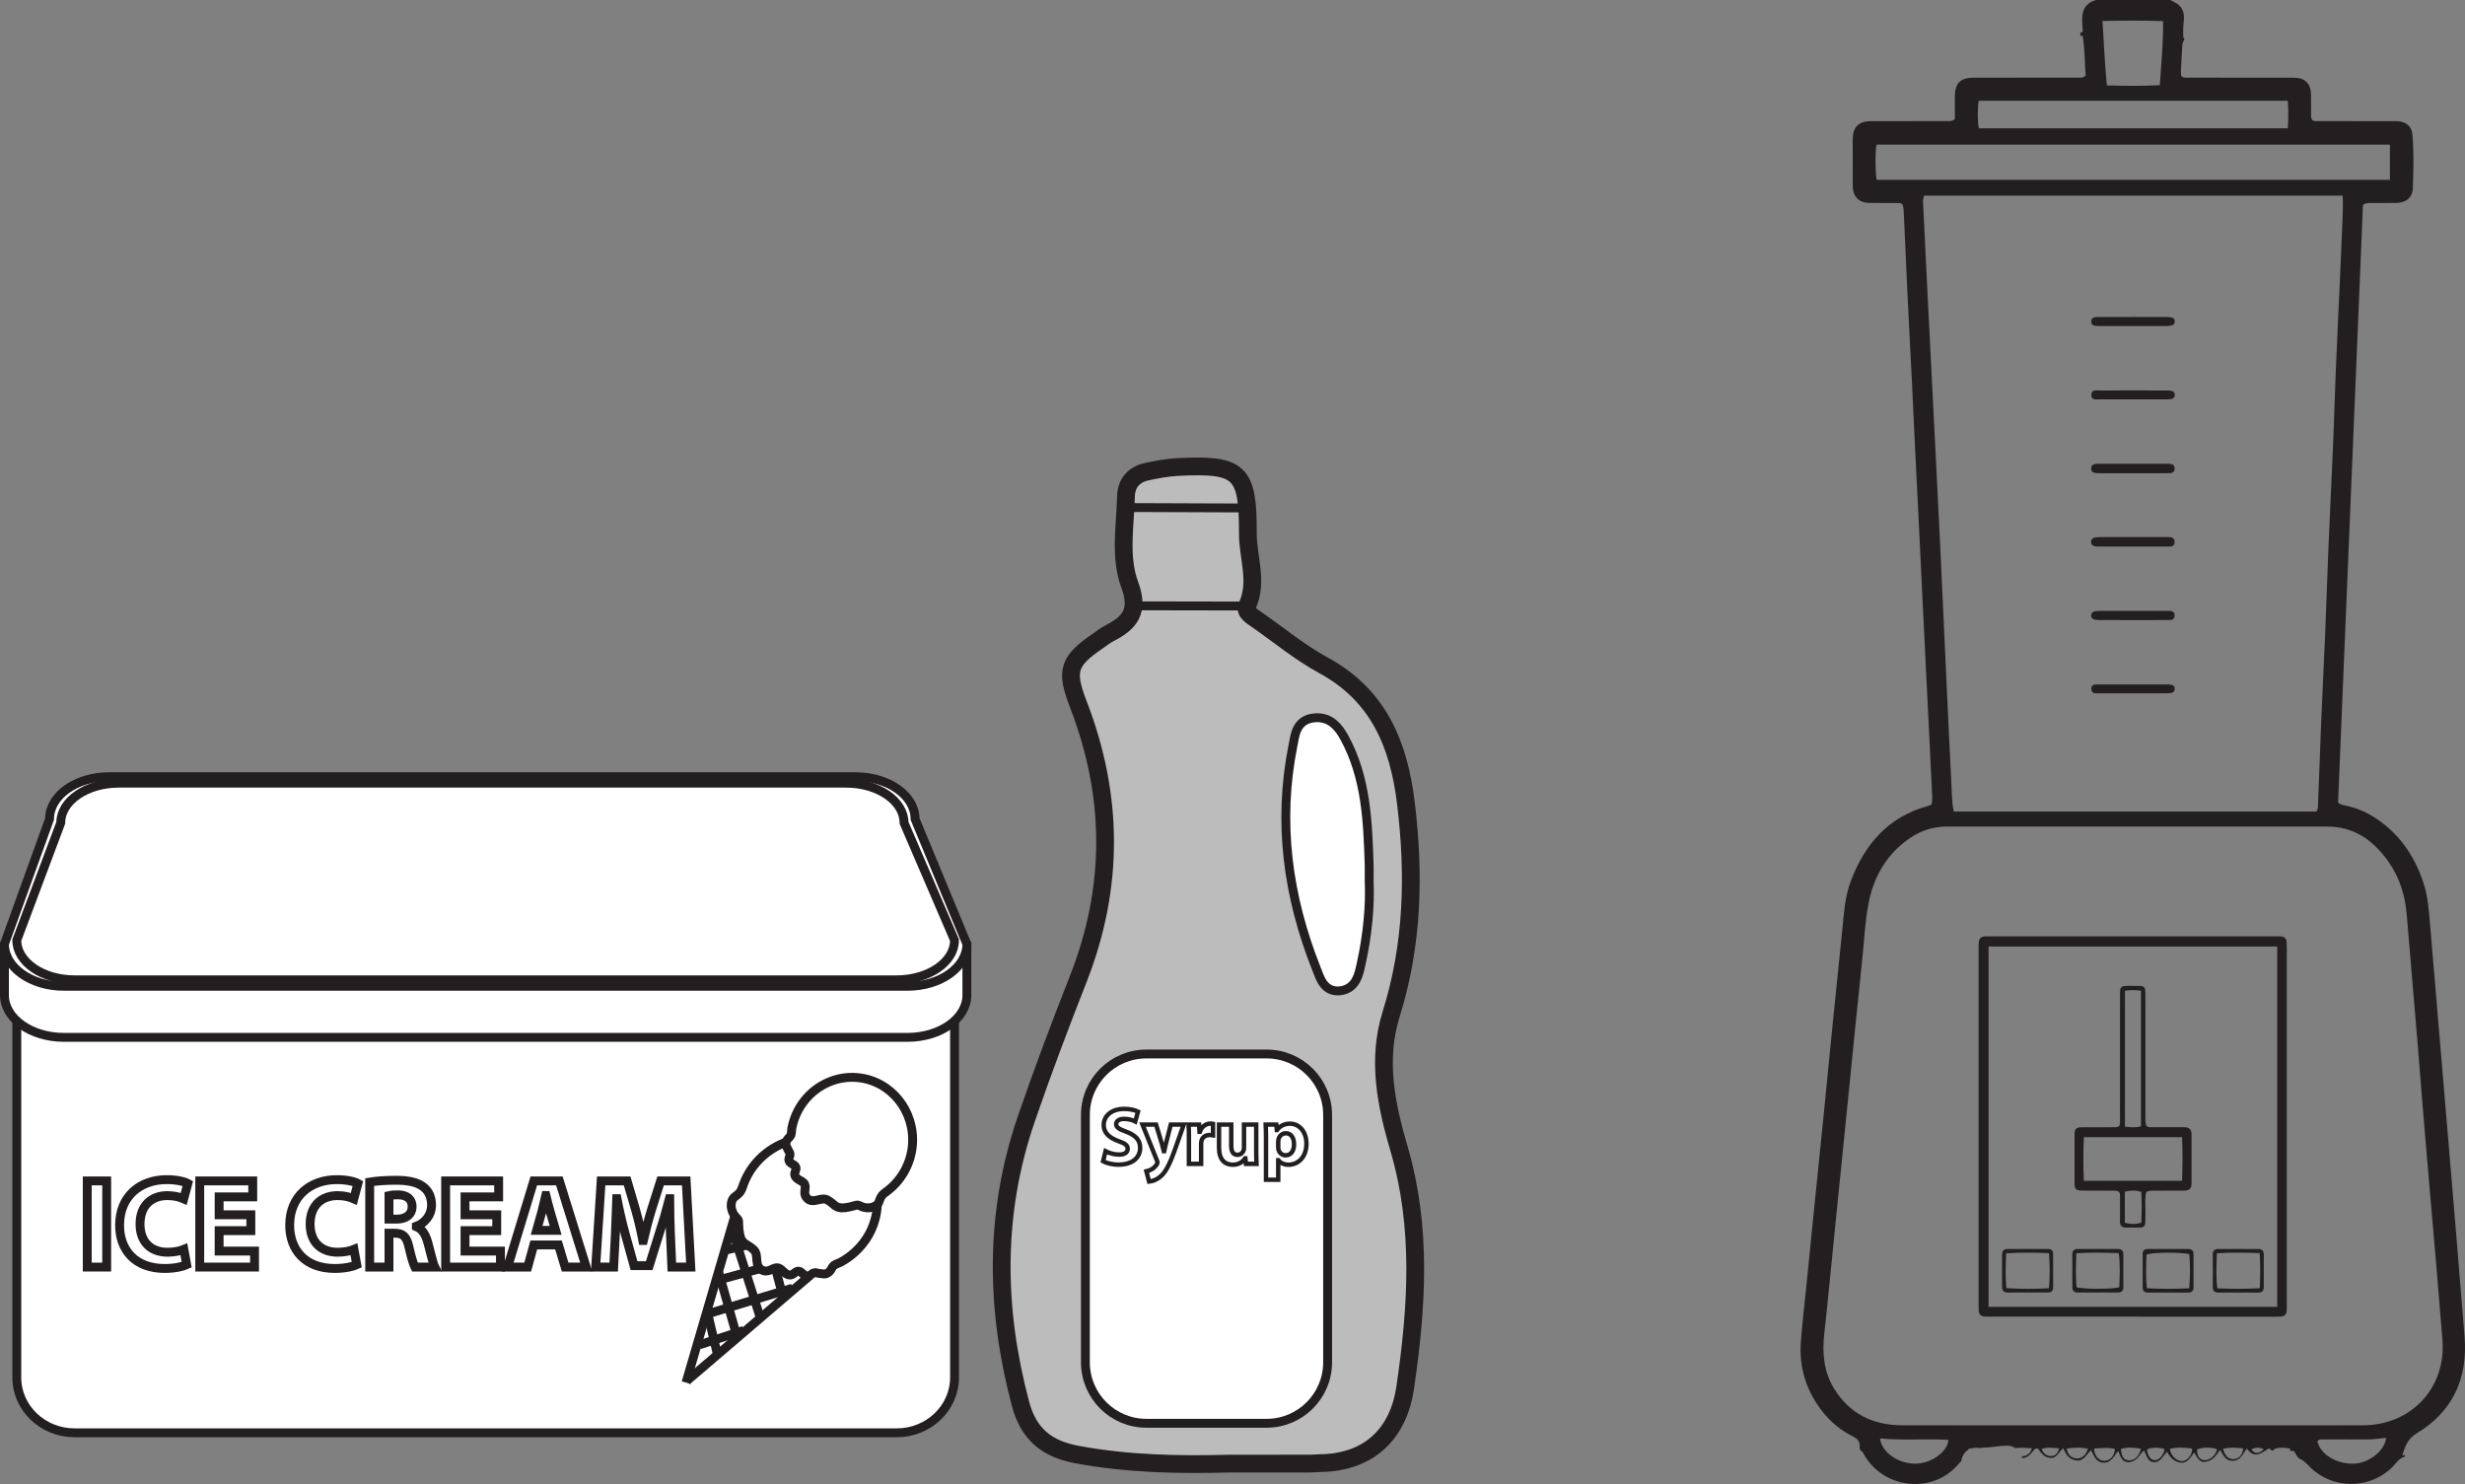 <?xml version="1.0" encoding="UTF-8"?>
<svg xmlns="http://www.w3.org/2000/svg" xmlns:xlink="http://www.w3.org/1999/xlink" width="277.541pt" height="167.077pt" viewBox="0 0 277.541 167.077" version="1.1">
<rect x="0" y="0" width="277.541" height="167.077" fill="#808080" stroke="none"/>
<defs>
<g>
<symbol overflow="visible" id="glyph0-0">
<path style="stroke:none;" d="M 0 0 L 7.203 0 L 7.203 -10.078 L 0 -10.078 Z M 3.594 -5.688 L 1.156 -9.359 L 6.047 -9.359 Z M 4.031 -5.031 L 6.469 -8.703 L 6.469 -1.359 Z M 1.156 -0.719 L 3.594 -4.391 L 6.047 -0.719 Z M 0.719 -8.703 L 3.172 -5.031 L 0.719 -1.359 Z M 0.719 -8.703 "/>
</symbol>
<symbol overflow="visible" id="glyph0-1">
<path style="stroke:none;" d="M 0.969 -9.703 L 0.969 0 L 3.156 0 L 3.156 -9.703 Z M 0.969 -9.703 "/>
</symbol>
<symbol overflow="visible" id="glyph0-2">
<path style="stroke:none;" d="M 7.75 -1.984 C 7.297 -1.797 6.578 -1.672 5.906 -1.672 C 3.953 -1.672 2.812 -2.891 2.812 -4.828 C 2.812 -7 4.156 -8.047 5.891 -8.047 C 6.672 -8.047 7.297 -7.875 7.734 -7.688 L 8.188 -9.406 C 7.797 -9.625 6.938 -9.844 5.797 -9.844 C 2.859 -9.844 0.5 -8.016 0.5 -4.703 C 0.5 -1.938 2.234 0.156 5.578 0.156 C 6.75 0.156 7.672 -0.078 8.062 -0.266 Z M 7.75 -1.984 "/>
</symbol>
<symbol overflow="visible" id="glyph0-3">
<path style="stroke:none;" d="M 6.719 -5.891 L 3.156 -5.891 L 3.156 -7.906 L 6.938 -7.906 L 6.938 -9.703 L 0.969 -9.703 L 0.969 0 L 7.141 0 L 7.141 -1.797 L 3.156 -1.797 L 3.156 -4.094 L 6.719 -4.094 Z M 6.719 -5.891 "/>
</symbol>
<symbol overflow="visible" id="glyph0-4">
<path style="stroke:none;" d=""/>
</symbol>
<symbol overflow="visible" id="glyph0-5">
<path style="stroke:none;" d="M 0.953 0 L 3.125 0 L 3.125 -3.812 L 3.766 -3.812 C 4.672 -3.797 5.094 -3.484 5.375 -2.266 C 5.641 -1.062 5.891 -0.281 6.031 0 L 8.281 0 C 8.094 -0.375 7.797 -1.641 7.5 -2.75 C 7.25 -3.641 6.875 -4.281 6.203 -4.547 L 6.203 -4.594 C 7.031 -4.891 7.922 -5.734 7.922 -6.969 C 7.922 -7.859 7.594 -8.547 7.016 -9.016 C 6.312 -9.562 5.312 -9.766 3.875 -9.766 C 2.688 -9.766 1.656 -9.688 0.953 -9.562 Z M 3.125 -8.062 C 3.281 -8.109 3.578 -8.125 4.109 -8.125 C 5.125 -8.125 5.734 -7.672 5.734 -6.797 C 5.734 -5.938 5.078 -5.391 3.984 -5.391 L 3.125 -5.391 Z M 3.125 -8.062 "/>
</symbol>
<symbol overflow="visible" id="glyph0-6">
<path style="stroke:none;" d="M 5.984 -2.484 L 6.734 0 L 9.109 0 L 6.094 -9.703 L 3.203 -9.703 L 0.266 0 L 2.516 0 L 3.203 -2.484 Z M 3.531 -4.125 L 4.094 -6.188 C 4.266 -6.75 4.406 -7.484 4.547 -8.062 L 4.578 -8.062 C 4.719 -7.484 4.891 -6.766 5.062 -6.188 L 5.672 -4.125 Z M 3.531 -4.125 "/>
</symbol>
<symbol overflow="visible" id="glyph0-7">
<path style="stroke:none;" d="M 9.312 0 L 11.438 0 L 10.922 -9.703 L 8.047 -9.703 L 7.016 -6.469 C 6.688 -5.391 6.359 -4.109 6.109 -3 L 6.047 -3 C 5.828 -4.125 5.547 -5.344 5.219 -6.469 L 4.281 -9.703 L 1.359 -9.703 L 0.734 0 L 2.766 0 L 2.953 -3.688 C 3 -4.891 3.062 -6.391 3.109 -7.703 L 3.141 -7.703 C 3.375 -6.438 3.703 -5.047 4.016 -3.906 L 5.047 -0.156 L 6.766 -0.156 L 7.938 -3.938 C 8.312 -5.078 8.719 -6.469 9.031 -7.703 L 9.062 -7.703 C 9.062 -6.281 9.109 -4.875 9.156 -3.719 Z M 9.312 0 "/>
</symbol>
<symbol overflow="visible" id="glyph1-0">
<path style="stroke:none;" d="M 0 0 L 4.516 0 L 4.516 -6.328 L 0 -6.328 Z M 2.266 -3.578 L 0.719 -5.875 L 3.797 -5.875 Z M 2.531 -3.172 L 4.078 -5.469 L 4.078 -0.859 Z M 0.719 -0.453 L 2.266 -2.766 L 3.797 -0.453 Z M 0.453 -5.469 L 1.984 -3.172 L 0.453 -0.859 Z M 0.453 -5.469 "/>
</symbol>
<symbol overflow="visible" id="glyph1-1">
<path style="stroke:none;" d="M 0.359 -0.297 C 0.703 -0.094 1.391 0.094 2.094 0.094 C 3.766 0.094 4.547 -0.781 4.547 -1.797 C 4.547 -2.656 4.047 -3.219 2.969 -3.625 C 2.172 -3.922 1.844 -4.094 1.844 -4.484 C 1.844 -4.781 2.125 -5.062 2.719 -5.062 C 3.312 -5.062 3.75 -4.891 3.984 -4.781 L 4.297 -5.875 C 3.938 -6.047 3.438 -6.188 2.734 -6.188 C 1.312 -6.188 0.438 -5.406 0.438 -4.359 C 0.438 -3.469 1.109 -2.906 2.109 -2.547 C 2.844 -2.297 3.141 -2.078 3.141 -1.703 C 3.141 -1.297 2.797 -1.047 2.172 -1.047 C 1.578 -1.047 1 -1.234 0.641 -1.422 Z M 0.359 -0.297 "/>
</symbol>
<symbol overflow="visible" id="glyph1-2">
<path style="stroke:none;" d="M 0.047 -4.422 L 1.688 -0.375 C 1.734 -0.266 1.734 -0.203 1.734 -0.141 C 1.734 -0.094 1.703 -0.016 1.672 0.047 C 1.531 0.266 1.297 0.5 1.094 0.609 C 0.891 0.719 0.672 0.812 0.5 0.844 L 0.797 2 C 1.141 1.969 1.641 1.812 2.109 1.391 C 2.609 0.953 3.047 0.25 3.672 -1.516 L 4.703 -4.422 L 3.234 -4.422 L 2.688 -2.25 C 2.625 -1.984 2.547 -1.672 2.5 -1.422 L 2.453 -1.422 C 2.406 -1.656 2.312 -1.984 2.25 -2.25 L 1.578 -4.422 Z M 0.047 -4.422 "/>
</symbol>
<symbol overflow="visible" id="glyph1-3">
<path style="stroke:none;" d="M 0.547 0 L 1.922 0 L 1.922 -2.25 C 1.922 -2.359 1.938 -2.453 1.953 -2.547 C 2.047 -2.969 2.391 -3.25 2.891 -3.25 C 3.047 -3.25 3.156 -3.234 3.266 -3.219 L 3.266 -4.5 C 3.172 -4.516 3.109 -4.531 2.969 -4.531 C 2.547 -4.531 2.016 -4.266 1.781 -3.609 L 1.75 -3.609 L 1.688 -4.422 L 0.516 -4.422 C 0.547 -4.047 0.547 -3.625 0.547 -2.969 Z M 0.547 0 "/>
</symbol>
<symbol overflow="visible" id="glyph1-4">
<path style="stroke:none;" d="M 4.719 -4.422 L 3.344 -4.422 L 3.344 -1.797 C 3.344 -1.672 3.328 -1.578 3.297 -1.5 C 3.219 -1.281 2.984 -1.016 2.609 -1.016 C 2.109 -1.016 1.906 -1.406 1.906 -2.047 L 1.906 -4.422 L 0.531 -4.422 L 0.531 -1.828 C 0.531 -0.469 1.188 0.094 2.094 0.094 C 2.891 0.094 3.297 -0.359 3.469 -0.625 L 3.5 -0.625 L 3.562 0 L 4.766 0 C 4.734 -0.375 4.719 -0.844 4.719 -1.422 Z M 4.719 -4.422 "/>
</symbol>
<symbol overflow="visible" id="glyph1-5">
<path style="stroke:none;" d="M 0.547 1.797 L 1.922 1.797 L 1.922 -0.406 L 1.938 -0.406 C 2.141 -0.125 2.562 0.094 3.094 0.094 C 4.078 0.094 5.109 -0.656 5.109 -2.266 C 5.109 -3.688 4.234 -4.516 3.266 -4.516 C 2.625 -4.516 2.109 -4.266 1.797 -3.812 L 1.766 -3.812 L 1.703 -4.422 L 0.516 -4.422 C 0.531 -4 0.547 -3.516 0.547 -2.938 Z M 1.922 -2.5 C 1.922 -2.594 1.938 -2.672 1.953 -2.75 C 2.047 -3.156 2.391 -3.453 2.781 -3.453 C 3.391 -3.453 3.703 -2.906 3.703 -2.203 C 3.703 -1.453 3.359 -0.953 2.766 -0.953 C 2.359 -0.953 2.047 -1.234 1.953 -1.609 C 1.938 -1.703 1.922 -1.797 1.922 -1.906 Z M 1.922 -2.5 "/>
</symbol>
</g>
<clipPath id="clip1">
  <path d="M 0 92 L 122 92 L 122 167.078 L 0 167.078 Z M 0 92 "/>
</clipPath>
<clipPath id="clip2">
  <path d="M 84 24 L 188 24 L 188 167.078 L 84 167.078 Z M 84 24 "/>
</clipPath>
<clipPath id="clip3">
  <path d="M 108 104 L 164 104 L 164 167.078 L 108 167.078 Z M 108 104 "/>
</clipPath>
<clipPath id="clip4">
  <path d="M 202 0 L 277.539 0 L 277.539 167.078 L 202 167.078 Z M 202 0 "/>
</clipPath>
</defs>
<g id="surface1">
<path style=" stroke:none;fill-rule:nonzero;fill:rgb(100%,100%,100%);fill-opacity:1;" d="M 1.891 106.285 L 1.891 155.086 C 1.891 158.527 4.809 161.316 8.406 161.316 L 100.957 161.316 C 104.555 161.316 107.473 158.527 107.473 155.086 L 107.473 106.285 Z M 1.891 106.285 "/>
<g clip-path="url(#clip1)" clip-rule="nonzero">
<path style="fill:none;stroke-width:1;stroke-linecap:butt;stroke-linejoin:miter;stroke:rgb(13.73%,12.16%,12.549%);stroke-opacity:1;stroke-miterlimit:10;" d="M -0.002 -0 L -0.002 -48.801 C -0.002 -52.243 2.916 -55.032 6.514 -55.032 L 99.065 -55.032 C 102.662 -55.032 105.58 -52.243 105.58 -48.801 L 105.58 -0 Z M -0.002 -0 " transform="matrix(1,0,0,-1,1.893,106.285)"/>
</g>
<path style="fill-rule:nonzero;fill:rgb(100%,100%,100%);fill-opacity:1;stroke-width:1;stroke-linecap:butt;stroke-linejoin:miter;stroke:rgb(13.73%,12.16%,12.549%);stroke-opacity:1;stroke-miterlimit:10;" d="M -0.001 -0 C -0.001 -2.629 -2.993 -4.758 -6.684 -4.758 L -101.676 -4.758 C -105.372 -4.758 -108.364 -2.629 -108.364 -0 L -108.364 5.75 L -103.286 14.078 C -103.286 16.707 -100.293 18.835 -96.598 18.835 L -12.52 18.835 C -8.825 18.835 -5.833 16.707 -5.833 14.078 L -0.001 5.75 Z M -0.001 -0 " transform="matrix(1,0,0,-1,108.864,112.035)"/>
<path style="fill-rule:nonzero;fill:rgb(100%,100%,100%);fill-opacity:1;stroke-width:1;stroke-linecap:butt;stroke-linejoin:miter;stroke:rgb(13.73%,12.16%,12.549%);stroke-opacity:1;stroke-miterlimit:10;" d="M -0.001 -0 C -0.001 -2.629 -2.993 -4.758 -6.684 -4.758 L -101.676 -4.758 C -105.372 -4.758 -108.364 -2.629 -108.364 -0 L -103.286 14.078 C -103.286 16.707 -100.293 18.835 -96.598 18.835 L -12.52 18.835 C -8.825 18.835 -5.833 16.707 -5.833 14.078 Z M -0.001 -0 " transform="matrix(1,0,0,-1,108.864,106.285)"/>
<path style="fill:none;stroke-width:1;stroke-linecap:butt;stroke-linejoin:miter;stroke:rgb(13.73%,12.16%,12.549%);stroke-opacity:1;stroke-miterlimit:10;" d="M 0.001 -0.001 C 0.001 -2.466 -2.917 -4.466 -6.514 -4.466 L -99.065 -4.466 C -102.663 -4.466 -105.581 -2.466 -105.581 -0.001 L -100.631 13.209 C -100.631 15.674 -97.713 17.674 -94.116 17.674 L -12.198 17.674 C -8.6 17.674 -5.682 15.674 -5.682 13.209 Z M 0.001 -0.001 " transform="matrix(1,0,0,-1,107.471,105.85)"/>
<g style="fill:rgb(100%,100%,100%);fill-opacity:1;">
  <use xlink:href="#glyph0-1" x="8.858" y="142.655"/>
  <use xlink:href="#glyph0-2" x="12.96" y="142.655"/>
  <use xlink:href="#glyph0-3" x="21.522" y="142.655"/>
  <use xlink:href="#glyph0-4" x="29.207" y="142.655"/>
  <use xlink:href="#glyph0-2" x="32.114" y="142.655"/>
  <use xlink:href="#glyph0-5" x="40.676" y="142.655"/>
  <use xlink:href="#glyph0-3" x="49.21" y="142.655"/>
  <use xlink:href="#glyph0-6" x="56.895" y="142.655"/>
  <use xlink:href="#glyph0-7" x="66.335" y="142.655"/>
</g>
<path style="fill:none;stroke-width:1;stroke-linecap:butt;stroke-linejoin:miter;stroke:rgb(13.73%,12.16%,12.549%);stroke-opacity:1;stroke-miterlimit:10;" d="M 0.001 -0.001 L 0.001 -9.7 L 2.189 -9.7 L 2.189 -0.001 Z M 0.001 -0.001 " transform="matrix(1,0,0,-1,9.823,132.956)"/>
<path style="fill:none;stroke-width:1;stroke-linecap:butt;stroke-linejoin:miter;stroke:rgb(13.73%,12.16%,12.549%);stroke-opacity:1;stroke-miterlimit:10;" d="M 0.001 0.001 C -0.448 -0.187 -1.167 -0.316 -1.842 -0.316 C -3.784 -0.316 -4.936 0.907 -4.936 2.848 C -4.936 5.009 -3.585 6.059 -1.858 6.059 C -1.065 6.059 -0.448 5.888 -0.014 5.696 L 0.447 7.427 C 0.056 7.641 -0.807 7.856 -1.944 7.856 C -4.877 7.856 -7.237 6.028 -7.237 2.72 C -7.237 -0.042 -5.51 -2.144 -2.159 -2.144 C -0.995 -2.144 -0.073 -1.913 0.318 -1.73 Z M 0.001 0.001 " transform="matrix(1,0,0,-1,20.702,140.669)"/>
<path style="fill:none;stroke-width:1;stroke-linecap:butt;stroke-linejoin:miter;stroke:rgb(13.73%,12.16%,12.549%);stroke-opacity:1;stroke-miterlimit:10;" d="M -0.001 -0 L -3.571 -0 L -3.571 2.015 L 0.214 2.015 L 0.214 3.812 L -5.754 3.812 L -5.754 -5.887 L 0.417 -5.887 L 0.417 -4.086 L -3.571 -4.086 L -3.571 -1.785 L -0.001 -1.785 Z M -0.001 -0 " transform="matrix(1,0,0,-1,28.243,136.769)"/>
<path style="fill:none;stroke-width:1;stroke-linecap:butt;stroke-linejoin:miter;stroke:rgb(13.73%,12.16%,12.549%);stroke-opacity:1;stroke-miterlimit:10;" d="M -0 0.001 C -0.445 -0.187 -1.164 -0.316 -1.844 -0.316 C -3.785 -0.316 -4.938 0.907 -4.938 2.848 C -4.938 5.009 -3.582 6.059 -1.855 6.059 C -1.066 6.059 -0.445 5.888 -0.016 5.696 L 0.445 7.427 C 0.059 7.641 -0.805 7.856 -1.941 7.856 C -4.879 7.856 -7.238 6.028 -7.238 2.72 C -7.238 -0.042 -5.512 -2.144 -2.16 -2.144 C -0.992 -2.144 -0.07 -1.913 0.316 -1.73 Z M -0 0.001 " transform="matrix(1,0,0,-1,39.855,140.669)"/>
<path style="fill:none;stroke-width:1;stroke-linecap:butt;stroke-linejoin:miter;stroke:rgb(13.73%,12.16%,12.549%);stroke-opacity:1;stroke-miterlimit:10;" d="M -0.001 -0.001 L 2.171 -0.001 L 2.171 3.811 L 2.82 3.811 C 3.726 3.8 4.144 3.483 4.417 2.261 C 4.691 1.065 4.937 0.288 5.082 -0.001 L 7.324 -0.001 C 7.136 0.374 6.851 1.639 6.546 2.749 C 6.304 3.639 5.929 4.272 5.253 4.55 L 5.253 4.593 C 6.085 4.893 6.964 5.741 6.964 6.964 C 6.964 7.858 6.648 8.55 6.058 9.011 C 5.367 9.557 4.359 9.772 2.921 9.772 C 1.742 9.772 0.707 9.686 -0.001 9.569 Z M 2.171 8.057 C 2.332 8.1 2.632 8.132 3.167 8.132 C 4.171 8.132 4.777 7.671 4.777 6.792 C 4.777 5.944 4.128 5.397 3.039 5.397 L 2.171 5.397 Z M 2.171 8.057 " transform="matrix(1,0,0,-1,41.626,142.655)"/>
<path style="fill:none;stroke-width:1;stroke-linecap:butt;stroke-linejoin:miter;stroke:rgb(13.73%,12.16%,12.549%);stroke-opacity:1;stroke-miterlimit:10;" d="M -0.001 -0 L -3.571 -0 L -3.571 2.015 L 0.214 2.015 L 0.214 3.812 L -5.754 3.812 L -5.754 -5.887 L 0.417 -5.887 L 0.417 -4.086 L -3.571 -4.086 L -3.571 -1.785 L -0.001 -1.785 Z M -0.001 -0 " transform="matrix(1,0,0,-1,55.93,136.769)"/>
<path style="fill:none;stroke-width:1;stroke-linecap:butt;stroke-linejoin:miter;stroke:rgb(13.73%,12.16%,12.549%);stroke-opacity:1;stroke-miterlimit:10;" d="M 0.002 0.002 L 0.748 -2.49 L 3.123 -2.49 L 0.1 7.209 L -2.779 7.209 L -5.729 -2.49 L -3.467 -2.49 L -2.779 0.002 Z M -2.463 1.642 L -1.885 3.697 C -1.729 4.26 -1.584 4.994 -1.439 5.568 L -1.412 5.568 C -1.268 4.994 -1.096 4.275 -0.92 3.697 L -0.318 1.642 Z M -2.463 1.642 " transform="matrix(1,0,0,-1,62.881,140.166)"/>
<path style="fill:none;stroke-width:1;stroke-linecap:butt;stroke-linejoin:miter;stroke:rgb(13.73%,12.16%,12.549%);stroke-opacity:1;stroke-miterlimit:10;" d="M -0.001 -0.001 L 2.132 -0.001 L 1.612 9.698 L -1.267 9.698 L -2.286 6.475 C -2.618 5.397 -2.95 4.116 -3.208 2.995 L -3.267 2.995 C -3.481 4.132 -3.771 5.339 -4.087 6.464 L -5.036 9.698 L -7.958 9.698 L -8.575 -0.001 L -6.548 -0.001 L -6.36 3.682 C -6.302 4.893 -6.247 6.389 -6.204 7.698 L -6.173 7.698 C -5.931 6.432 -5.614 5.05 -5.298 3.901 L -4.259 0.159 L -2.548 0.159 L -1.368 3.944 C -0.993 5.081 -0.591 6.464 -0.274 7.698 L -0.243 7.698 C -0.243 6.288 -0.2 4.878 -0.157 3.714 Z M -0.001 -0.001 " transform="matrix(1,0,0,-1,75.645,142.655)"/>
<path style=" stroke:none;fill-rule:nonzero;fill:rgb(100%,100%,100%);fill-opacity:1;" d="M 93.918 142.453 C 93.895 142.473 93.871 142.488 93.852 142.508 C 93.66 142.684 93.594 142.984 93.391 143.168 C 92.926 143.586 92.68 143.398 92.176 143.359 C 91.871 143.336 91.988 143.246 91.668 143.309 C 91.379 143.359 91.25 143.688 90.883 143.672 C 90.469 143.656 90.281 143.129 89.906 143.117 C 89.535 143.105 89.312 143.613 88.855 143.547 C 88.398 143.48 88.133 142.992 87.738 142.797 C 87.168 142.516 86.684 143.297 85.961 143.059 C 84.793 142.672 85.523 141.344 84.875 140.719 C 84.152 140.02 83.516 140.148 83.285 138.961 C 83.219 138.609 83.188 138.266 83.172 137.906 C 83.145 137.273 83.242 137.469 82.789 136.945 C 82.402 136.492 82.215 135.816 82.398 135.238 C 82.551 134.766 82.852 134.707 83.16 134.398 C 83.5 134.066 83.551 133.766 83.73 133.285 C 84.492 131.234 86.125 129.582 88.137 128.734 C 92.117 127.059 96.641 128.77 98.238 132.559 C 99.207 134.859 98.867 137.52 97.473 139.57 C 96.758 140.617 95.793 141.488 94.676 142.094 C 94.457 142.215 94.133 142.301 93.918 142.453 "/>
<path style="fill:none;stroke-width:1;stroke-linecap:butt;stroke-linejoin:miter;stroke:rgb(13.73%,12.16%,12.549%);stroke-opacity:1;stroke-miterlimit:4;" d="M -0 0.001 C -0.024 -0.019 -0.047 -0.035 -0.067 -0.054 C -0.258 -0.23 -0.325 -0.531 -0.528 -0.714 C -0.993 -1.132 -1.239 -0.945 -1.743 -0.906 C -2.047 -0.882 -1.93 -0.792 -2.25 -0.855 C -2.539 -0.906 -2.668 -1.234 -3.036 -1.218 C -3.45 -1.203 -3.637 -0.675 -4.012 -0.663 C -4.383 -0.652 -4.606 -1.16 -5.063 -1.093 C -5.52 -1.027 -5.786 -0.538 -6.18 -0.343 C -6.75 -0.062 -7.235 -0.843 -7.957 -0.605 C -9.125 -0.218 -8.395 1.11 -9.043 1.735 C -9.766 2.434 -10.403 2.305 -10.633 3.493 C -10.7 3.844 -10.731 4.188 -10.747 4.547 C -10.774 5.18 -10.676 4.985 -11.129 5.508 C -11.516 5.962 -11.704 6.637 -11.52 7.215 C -11.368 7.688 -11.067 7.747 -10.758 8.055 C -10.418 8.387 -10.368 8.688 -10.188 9.169 C -9.426 11.219 -7.793 12.872 -5.782 13.719 C -1.801 15.395 2.722 13.684 4.32 9.895 C 5.289 7.594 4.949 4.934 3.554 2.883 C 2.839 1.837 1.875 0.965 0.757 0.36 C 0.539 0.239 0.214 0.153 -0 0.001 Z M -0 0.001 " transform="matrix(1,0,0,-1,93.918,142.454)"/>
<path style="fill:none;stroke-width:1;stroke-linecap:butt;stroke-linejoin:miter;stroke:rgb(13.73%,12.16%,12.549%);stroke-opacity:1;stroke-miterlimit:4;" d="M -0.001 0.001 L -5.478 -18.695 " transform="matrix(1,0,0,-1,82.716,136.969)"/>
<path style="fill:none;stroke-width:1;stroke-linecap:butt;stroke-linejoin:miter;stroke:rgb(13.73%,12.16%,12.549%);stroke-opacity:1;stroke-miterlimit:4;" d="M 0.001 -0 L 13.891 11.878 " transform="matrix(1,0,0,-1,77.328,155.472)"/>
<path style=" stroke:none;fill-rule:nonzero;fill:rgb(100%,100%,100%);fill-opacity:1;" d="M 89.059 127.758 C 89.051 127.785 89.043 127.809 89.031 127.832 C 88.934 128.043 88.684 128.184 88.582 128.41 C 88.348 128.926 88.582 129.09 88.758 129.512 C 88.863 129.766 88.91 129.641 88.949 129.938 C 88.98 130.199 88.73 130.402 88.848 130.715 C 88.98 131.066 89.496 131.082 89.609 131.406 C 89.727 131.719 89.344 132.051 89.527 132.426 C 89.719 132.805 90.219 132.902 90.5 133.188 C 90.91 133.602 90.363 134.23 90.773 134.789 C 91.441 135.695 92.398 134.699 93.133 135.086 C 93.949 135.52 94.016 136.102 95.121 135.977 C 95.449 135.938 95.762 135.867 96.078 135.781 C 96.645 135.633 96.441 135.605 97.031 135.852 C 97.539 136.062 98.184 136.035 98.637 135.719 C 99.012 135.457 98.977 135.184 99.156 134.832 C 99.355 134.445 99.605 134.32 99.973 134.035 C 101.559 132.812 102.547 130.949 102.727 128.98 C 103.074 125.086 100.297 121.656 96.523 121.32 C 94.23 121.113 91.992 122.137 90.59 123.902 C 89.867 124.805 89.379 125.879 89.16 127.004 C 89.117 127.23 89.133 127.531 89.059 127.758 "/>
<path style="fill:none;stroke-width:1;stroke-linecap:butt;stroke-linejoin:miter;stroke:rgb(13.73%,12.16%,12.549%);stroke-opacity:1;stroke-miterlimit:4;" d="M -0.001 0.001 C -0.009 -0.027 -0.017 -0.05 -0.029 -0.074 C -0.126 -0.285 -0.376 -0.425 -0.478 -0.652 C -0.712 -1.167 -0.478 -1.331 -0.302 -1.753 C -0.197 -2.007 -0.15 -1.882 -0.115 -2.179 C -0.08 -2.441 -0.33 -2.644 -0.212 -2.956 C -0.08 -3.308 0.436 -3.324 0.549 -3.648 C 0.667 -3.96 0.284 -4.292 0.467 -4.667 C 0.659 -5.046 1.159 -5.144 1.44 -5.429 C 1.85 -5.843 1.303 -6.472 1.713 -7.031 C 2.381 -7.937 3.338 -6.941 4.073 -7.328 C 4.889 -7.761 4.956 -8.343 6.061 -8.218 C 6.389 -8.179 6.702 -8.109 7.018 -8.023 C 7.585 -7.874 7.381 -7.847 7.971 -8.093 C 8.479 -8.304 9.124 -8.277 9.577 -7.96 C 9.952 -7.699 9.917 -7.425 10.096 -7.074 C 10.295 -6.687 10.545 -6.562 10.913 -6.277 C 12.499 -5.054 13.487 -3.191 13.667 -1.222 C 14.014 2.672 11.237 6.102 7.463 6.438 C 5.17 6.645 2.932 5.622 1.53 3.856 C 0.807 2.954 0.319 1.879 0.1 0.754 C 0.057 0.528 0.073 0.227 -0.001 0.001 Z M -0.001 0.001 " transform="matrix(1,0,0,-1,89.06,127.758)"/>
<path style="fill:none;stroke-width:1;stroke-linecap:butt;stroke-linejoin:miter;stroke:rgb(13.73%,12.16%,12.549%);stroke-opacity:1;stroke-miterlimit:4;" d="M 0.002 -0.001 L -2.467 -0.568 " transform="matrix(1,0,0,-1,84.014,140.209)"/>
<path style="fill:none;stroke-width:1;stroke-linecap:butt;stroke-linejoin:miter;stroke:rgb(13.73%,12.16%,12.549%);stroke-opacity:1;stroke-miterlimit:4;" d="M -0 0.001 L -4.735 -1.285 " transform="matrix(1,0,0,-1,85.543,142.848)"/>
<path style="fill:none;stroke-width:1;stroke-linecap:butt;stroke-linejoin:miter;stroke:rgb(13.73%,12.16%,12.549%);stroke-opacity:1;stroke-miterlimit:4;" d="M -0.002 -0.001 L -9.525 -2.888 " transform="matrix(1,0,0,-1,89.225,145.03)"/>
<path style="fill:none;stroke-width:1;stroke-linecap:butt;stroke-linejoin:miter;stroke:rgb(13.73%,12.16%,12.549%);stroke-opacity:1;stroke-miterlimit:4;" d="M -0 0.002 L -4.985 -1.627 " transform="matrix(1,0,0,-1,83.723,149.787)"/>
<path style="fill:none;stroke-width:1;stroke-linecap:butt;stroke-linejoin:miter;stroke:rgb(13.73%,12.16%,12.549%);stroke-opacity:1;stroke-miterlimit:4;" d="M -0 -0.001 L -1.055 4.424 " transform="matrix(1,0,0,-1,80.742,152.342)"/>
<path style="fill:none;stroke-width:1;stroke-linecap:butt;stroke-linejoin:miter;stroke:rgb(13.73%,12.16%,12.549%);stroke-opacity:1;stroke-miterlimit:4;" d="M -0.001 -0 L -2.099 7.371 " transform="matrix(1,0,0,-1,82.99,150.519)"/>
<path style="fill:none;stroke-width:1;stroke-linecap:butt;stroke-linejoin:miter;stroke:rgb(13.73%,12.16%,12.549%);stroke-opacity:1;stroke-miterlimit:4;" d="M -0.001 -0.001 L -3.162 9.897 " transform="matrix(1,0,0,-1,85.607,148.362)"/>
<path style="fill:none;stroke-width:1;stroke-linecap:butt;stroke-linejoin:miter;stroke:rgb(13.73%,12.16%,12.549%);stroke-opacity:1;stroke-miterlimit:4;" d="M -0.001 -0 L -0.95 3.562 " transform="matrix(1,0,0,-1,88.22,146.214)"/>
<path style=" stroke:none;fill-rule:evenodd;fill:rgb(74.12%,73.648%,73.766%);fill-opacity:1;" d="M 138.352 164.785 C 141.402 164.785 144.453 164.785 147.504 164.781 C 147.887 164.781 148.266 164.738 148.648 164.73 C 154.316 164.652 157.477 161.25 158.211 156.258 C 159.523 147.312 160.156 138.293 157.523 129.344 C 156.078 124.422 155.016 119.336 156.637 114.168 C 159.082 106.379 159.273 98.445 158.293 90.402 C 157.492 83.828 155.23 78.297 149.027 74.914 C 146.367 73.465 143.988 71.492 141.488 69.75 C 140.941 69.371 140.113 68.895 140.418 68.23 C 141.688 65.488 140.488 62.762 140.5 60.043 C 140.527 53.031 139.594 52.227 132.555 52.582 C 131.422 52.637 130.289 52.863 129.172 53.094 C 127.688 53.402 126.82 54.352 126.777 55.883 C 126.688 59.215 126.047 62.727 127.195 65.82 C 128.324 68.863 127.18 70.145 124.859 71.332 C 124.438 71.547 124.062 71.855 123.668 72.125 C 120.293 74.426 119.938 75.484 121.406 79.281 C 125.398 89.594 125.465 99.879 121.41 110.203 C 119.355 115.438 117.363 120.695 115.543 126.012 C 111.91 136.621 112.035 147.332 114.918 158.105 C 115.82 161.473 117.871 163.141 121.262 163.766 C 126.934 164.816 132.629 164.941 138.352 164.785 "/>
<path style=" stroke:none;fill-rule:nonzero;fill:rgb(74.12%,73.648%,73.766%);fill-opacity:1;" d="M 153.656 99.125 C 153.656 98.133 153.668 97.75 153.656 97.371 C 153.5 92.52 153.332 87.664 150.914 83.258 C 150.297 82.137 149.496 81.18 148.031 81.316 C 146.363 81.477 146.305 82.863 146.066 84.051 C 144.355 92.598 145.496 100.855 148.684 108.883 C 149.094 109.91 149.43 111.27 150.922 111.043 C 152.285 110.836 152.523 109.512 152.766 108.422 C 153.488 105.164 153.789 101.855 153.656 99.125 M 138.352 164.785 C 132.629 164.941 126.934 164.816 121.262 163.766 C 117.871 163.141 115.82 161.473 114.918 158.105 C 112.035 147.332 111.91 136.621 115.543 126.012 C 117.363 120.695 119.355 115.438 121.41 110.203 C 125.465 99.879 125.398 89.594 121.406 79.281 C 119.938 75.484 120.297 74.426 123.668 72.125 C 124.062 71.855 124.438 71.547 124.859 71.332 C 127.18 70.145 128.324 68.863 127.195 65.82 C 126.047 62.727 126.688 59.215 126.777 55.883 C 126.82 54.352 127.688 53.402 129.172 53.094 C 130.289 52.863 131.422 52.637 132.555 52.582 C 139.594 52.227 140.527 53.031 140.5 60.043 C 140.488 62.762 141.688 65.488 140.418 68.23 C 140.113 68.891 140.941 69.371 141.488 69.75 C 143.988 71.492 146.363 73.465 149.027 74.914 C 155.23 78.297 157.492 83.828 158.293 90.402 C 159.273 98.445 159.082 106.379 156.637 114.168 C 155.016 119.336 156.078 124.422 157.523 129.344 C 160.152 138.293 159.523 147.312 158.211 156.258 C 157.477 161.25 154.316 164.652 148.648 164.73 C 148.266 164.738 147.887 164.781 147.508 164.781 C 144.453 164.785 141.402 164.785 138.352 164.785 "/>
<g clip-path="url(#clip2)" clip-rule="nonzero">
<path style="fill:none;stroke-width:2;stroke-linecap:butt;stroke-linejoin:miter;stroke:rgb(13.73%,12.16%,12.549%);stroke-opacity:1;stroke-miterlimit:10;" d="M -0.001 0.002 C -0.001 0.994 0.011 1.377 -0.001 1.755 C -0.157 6.607 -0.325 11.462 -2.743 15.869 C -3.36 16.99 -4.161 17.947 -5.626 17.81 C -7.294 17.65 -7.353 16.263 -7.591 15.076 C -9.302 6.529 -8.161 -1.729 -4.974 -9.756 C -4.563 -10.784 -4.228 -12.143 -2.735 -11.916 C -1.372 -11.709 -1.134 -10.385 -0.892 -9.295 C -0.169 -6.038 0.132 -2.729 -0.001 0.002 Z M -15.306 -65.659 C -21.028 -65.815 -26.724 -65.69 -32.395 -64.639 C -35.786 -64.014 -37.837 -62.346 -38.739 -58.979 C -41.622 -48.206 -41.747 -37.495 -38.114 -26.885 C -36.294 -21.569 -34.302 -16.311 -32.247 -11.077 C -28.192 -0.752 -28.259 9.533 -32.251 19.845 C -33.72 23.642 -33.36 24.701 -29.989 27.002 C -29.595 27.271 -29.22 27.58 -28.798 27.794 C -26.478 28.982 -25.333 30.263 -26.462 33.306 C -27.61 36.4 -26.97 39.912 -26.88 43.244 C -26.837 44.775 -25.97 45.724 -24.485 46.033 C -23.368 46.263 -22.235 46.49 -21.103 46.544 C -14.063 46.9 -13.13 46.095 -13.157 39.084 C -13.169 36.365 -11.97 33.638 -13.239 30.896 C -13.544 30.236 -12.716 29.755 -12.169 29.377 C -9.669 27.634 -7.294 25.662 -4.63 24.212 C 1.573 20.83 3.835 15.298 4.636 8.724 C 5.616 0.681 5.425 -7.252 2.98 -15.041 C 1.358 -20.209 2.421 -25.295 3.866 -30.217 C 6.495 -39.166 5.866 -48.186 4.554 -57.131 C 3.819 -62.123 0.659 -65.526 -5.009 -65.604 C -5.392 -65.612 -5.77 -65.655 -6.149 -65.655 C -9.204 -65.659 -12.255 -65.659 -15.306 -65.659 Z M -15.306 -65.659 " transform="matrix(1,0,0,-1,153.657,99.126)"/>
</g>
<path style=" stroke:none;fill-rule:evenodd;fill:rgb(100%,100%,100%);fill-opacity:1;" d="M 153.656 99.125 C 153.789 101.855 153.488 105.164 152.766 108.422 C 152.523 109.512 152.285 110.836 150.922 111.043 C 149.43 111.27 149.094 109.91 148.684 108.883 C 145.496 100.855 144.355 92.598 146.066 84.051 C 146.305 82.863 146.363 81.477 148.031 81.316 C 149.496 81.18 150.297 82.137 150.914 83.258 C 153.332 87.664 153.5 92.52 153.656 97.371 C 153.668 97.75 153.656 98.133 153.656 99.125 "/>
<path style="fill:none;stroke-width:1;stroke-linecap:butt;stroke-linejoin:miter;stroke:rgb(13.73%,12.16%,12.549%);stroke-opacity:1;stroke-miterlimit:10;" d="M -0.001 -0.001 L -12.798 0.022 " transform="matrix(1,0,0,-1,140.419,68.23)"/>
<path style="fill:none;stroke-width:1;stroke-linecap:butt;stroke-linejoin:miter;stroke:rgb(13.73%,12.16%,12.549%);stroke-opacity:1;stroke-miterlimit:10;" d="M -0 0.001 L 13.699 -0.05 " transform="matrix(1,0,0,-1,126.723,57.141)"/>
<path style=" stroke:none;fill-rule:nonzero;fill:rgb(100%,100%,100%);fill-opacity:1;" d="M 149.48 153.375 C 149.48 157.168 146.406 160.242 142.613 160.242 L 129.07 160.242 C 125.281 160.242 122.207 157.168 122.207 153.375 L 122.207 125.531 C 122.207 121.742 125.281 118.668 129.07 118.668 L 142.613 118.668 C 146.406 118.668 149.48 121.742 149.48 125.531 Z M 149.48 153.375 "/>
<g clip-path="url(#clip3)" clip-rule="nonzero">
<path style="fill:none;stroke-width:1;stroke-linecap:butt;stroke-linejoin:miter;stroke:rgb(13.73%,12.16%,12.549%);stroke-opacity:1;stroke-miterlimit:10;" d="M 0 0.001 C 0 -3.792 -3.074 -6.867 -6.867 -6.867 L -20.41 -6.867 C -24.199 -6.867 -27.273 -3.792 -27.273 0.001 L -27.273 27.844 C -27.273 31.633 -24.199 34.708 -20.41 34.708 L -6.867 34.708 C -3.074 34.708 0 31.633 0 27.844 Z M 0 0.001 " transform="matrix(1,0,0,-1,149.48,153.375)"/>
</g>
<g style="fill:rgb(100%,100%,100%);fill-opacity:1;">
  <use xlink:href="#glyph1-1" x="123.835" y="131.034"/>
</g>
<g style="fill:rgb(100%,100%,100%);fill-opacity:1;">
  <use xlink:href="#glyph1-2" x="128.583" y="131.034"/>
  <use xlink:href="#glyph1-3" x="133.312" y="131.034"/>
</g>
<g style="fill:rgb(100%,100%,100%);fill-opacity:1;">
  <use xlink:href="#glyph1-4" x="136.721" y="131.034"/>
  <use xlink:href="#glyph1-5" x="141.993" y="131.034"/>
</g>
<path style="fill:none;stroke-width:0.5;stroke-linecap:butt;stroke-linejoin:miter;stroke:rgb(13.73%,12.16%,12.549%);stroke-opacity:1;stroke-miterlimit:10;" d="M 0.002 -0.001 C 0.346 -0.189 1.029 -0.38 1.728 -0.38 C 3.4 -0.38 4.178 0.487 4.178 1.511 C 4.178 2.37 3.682 2.929 2.603 3.327 C 1.811 3.628 1.475 3.8 1.475 4.186 C 1.475 4.495 1.764 4.772 2.361 4.772 C 2.947 4.772 3.393 4.604 3.627 4.483 L 3.936 5.589 C 3.572 5.761 3.072 5.897 2.377 5.897 C 0.947 5.897 0.072 5.108 0.072 4.069 C 0.072 3.183 0.74 2.624 1.756 2.261 C 2.486 2.007 2.775 1.792 2.775 1.409 C 2.775 1.015 2.439 0.753 1.811 0.753 C 1.221 0.753 0.643 0.94 0.279 1.132 Z M 0.002 -0.001 " transform="matrix(1,0,0,-1,124.197,130.745)"/>
<path style="fill:none;stroke-width:0.5;stroke-linecap:butt;stroke-linejoin:miter;stroke:rgb(13.73%,12.16%,12.549%);stroke-opacity:1;stroke-miterlimit:10;" d="M 0 -0.001 L 1.629 -4.052 C 1.672 -4.157 1.684 -4.224 1.684 -4.278 C 1.684 -4.329 1.656 -4.403 1.609 -4.478 C 1.484 -4.692 1.246 -4.919 1.039 -5.028 C 0.832 -5.146 0.613 -5.228 0.441 -5.263 L 0.742 -6.419 C 1.086 -6.384 1.594 -6.232 2.063 -5.814 C 2.559 -5.372 2.984 -4.677 3.617 -2.911 L 4.648 -0.001 L 3.184 -0.001 L 2.633 -2.169 C 2.566 -2.435 2.496 -2.759 2.441 -3.001 L 2.406 -3.001 C 2.352 -2.767 2.262 -2.435 2.188 -2.181 L 1.527 -0.001 Z M 0 -0.001 " transform="matrix(1,0,0,-1,128.637,126.612)"/>
<path style="fill:none;stroke-width:0.5;stroke-linecap:butt;stroke-linejoin:miter;stroke:rgb(13.73%,12.16%,12.549%);stroke-opacity:1;stroke-miterlimit:10;" d="M -0.001 -0.001 L 1.374 -0.001 L 1.374 2.241 C 1.374 2.35 1.382 2.46 1.402 2.55 C 1.492 2.975 1.835 3.245 2.343 3.245 C 2.496 3.245 2.605 3.229 2.714 3.21 L 2.714 4.503 C 2.613 4.522 2.55 4.53 2.421 4.53 C 1.988 4.53 1.457 4.261 1.23 3.608 L 1.195 3.608 L 1.14 4.421 L -0.036 4.421 C -0.008 4.042 -0.001 3.616 -0.001 2.968 Z M -0.001 -0.001 " transform="matrix(1,0,0,-1,133.864,131.034)"/>
<path style="fill:none;stroke-width:0.5;stroke-linecap:butt;stroke-linejoin:miter;stroke:rgb(13.73%,12.16%,12.549%);stroke-opacity:1;stroke-miterlimit:10;" d="M 0 -0.001 L -1.375 -0.001 L -1.375 -2.634 C -1.375 -2.747 -1.395 -2.849 -1.43 -2.931 C -1.512 -3.146 -1.734 -3.407 -2.117 -3.407 C -2.605 -3.407 -2.812 -3.021 -2.812 -2.376 L -2.812 -0.001 L -4.187 -0.001 L -4.187 -2.595 C -4.187 -3.962 -3.535 -4.521 -2.633 -4.521 C -1.836 -4.521 -1.418 -4.067 -1.246 -3.798 L -1.223 -3.798 L -1.156 -4.423 L 0.035 -4.423 C 0.02 -4.052 0 -3.579 0 -3.001 Z M 0 -0.001 " transform="matrix(1,0,0,-1,141.441,126.612)"/>
<path style="fill:none;stroke-width:0.5;stroke-linecap:butt;stroke-linejoin:miter;stroke:rgb(13.73%,12.16%,12.549%);stroke-opacity:1;stroke-miterlimit:10;" d="M -0.002 -0 L 1.373 -0 L 1.373 2.195 L 1.393 2.195 C 1.592 1.906 2.01 1.691 2.541 1.691 C 3.525 1.691 4.549 2.449 4.549 4.058 C 4.549 5.473 3.682 6.312 2.713 6.312 C 2.068 6.312 1.564 6.058 1.236 5.598 L 1.221 5.598 L 1.158 6.211 L -0.037 6.211 C -0.018 5.797 -0.002 5.308 -0.002 4.73 Z M 1.373 4.297 C 1.373 4.375 1.385 4.469 1.4 4.539 C 1.49 4.945 1.838 5.234 2.225 5.234 C 2.838 5.234 3.154 4.703 3.154 3.996 C 3.154 3.246 2.803 2.75 2.205 2.75 C 1.811 2.75 1.49 3.027 1.4 3.398 C 1.385 3.488 1.373 3.582 1.373 3.687 Z M 1.373 4.297 " transform="matrix(1,0,0,-1,142.545,132.824)"/>
<g clip-path="url(#clip4)" clip-rule="nonzero">
<path style=" stroke:none;fill-rule:nonzero;fill:rgb(13.73%,12.16%,12.549%);fill-opacity:1;" d="M 266.035 160.473 C 257.379 160.488 248.727 160.477 240.07 160.477 C 231.438 160.477 222.801 160.488 214.168 160.469 C 210.867 160.465 208.227 159.168 206.48 156.297 C 205.336 154.41 205.16 152.344 205.398 150.188 C 205.852 146.035 206.246 141.875 206.664 137.719 C 207.129 133.141 207.594 128.559 208.055 123.98 C 208.598 118.594 209.125 113.203 209.695 107.816 C 209.91 105.781 209.988 103.723 210.383 101.707 C 210.984 98.617 212.484 96.07 215.141 94.293 C 216.363 93.477 217.723 93.059 219.195 93.059 C 233.484 93.059 247.77 93.055 262.059 93.062 C 265.109 93.066 267.273 94.664 268.949 97.055 C 270.191 98.828 270.801 100.832 270.98 102.973 C 271.395 107.867 271.812 112.766 272.219 117.664 C 272.516 121.25 272.789 124.836 273.094 128.422 C 273.496 133.203 273.922 137.98 274.332 142.762 C 274.562 145.461 274.785 148.16 275 150.859 C 275.43 156.242 271.508 160.461 266.035 160.473 M 265.09 164.785 C 263.105 164.879 261.203 163.727 260.926 162.25 C 261.145 162 261.453 162.066 261.73 162.066 C 263.336 162.059 264.941 162.051 266.543 162.066 C 267.234 162.07 267.918 161.941 268.656 161.891 C 268.52 163.32 266.754 164.707 265.09 164.785 M 253.484 163.184 C 253.945 162.938 254.375 162.93 254.875 163.156 C 254.363 163.707 253.852 163.719 253.484 163.184 M 251.523 164.277 C 250.941 164.324 250.492 163.918 250.301 163.105 C 251.086 162.941 251.82 162.965 252.559 163.078 C 252.543 163.754 252.113 164.227 251.523 164.277 M 248.16 164.395 C 247.645 164.344 247.363 163.914 247.375 163.199 C 247.863 162.941 248.949 162.914 249.625 163.156 C 249.469 163.895 248.785 164.453 248.16 164.395 M 245.688 164.508 C 245.051 164.5 244.406 163.891 244.312 163.121 C 245.133 162.922 245.953 162.969 246.809 163.09 C 246.867 163.918 246.137 164.512 245.688 164.508 M 242.594 164.398 C 242.145 164.391 241.805 163.914 241.738 163.195 C 242.191 162.945 243.051 162.918 243.723 163.156 C 243.586 163.867 243.086 164.414 242.594 164.398 M 239.676 164.422 C 239.125 164.379 238.898 164.062 238.793 163.137 C 239.531 162.914 240.266 162.965 241.059 163.105 C 240.855 163.969 240.301 164.469 239.676 164.422 M 236.996 164.469 C 236.316 164.496 235.84 163.984 235.773 163.082 C 236.562 163.074 237.348 162.926 238.125 163.133 C 238.105 163.867 237.594 164.449 236.996 164.469 M 233.812 164.199 C 233.203 164.16 232.785 163.766 232.699 163.086 C 233.52 162.969 234.293 162.934 235.074 163.105 C 234.906 163.805 234.391 164.238 233.812 164.199 M 230.926 163.934 C 230.445 163.922 230.059 163.68 229.875 163.125 C 230.527 162.922 231.141 162.996 231.84 163.07 C 231.691 163.645 231.395 163.945 230.926 163.934 M 215.688 164.789 C 213.734 164.812 211.867 163.527 211.676 161.949 C 214.27 162.199 216.832 161.961 219.387 162.113 C 219.262 163.492 217.434 164.77 215.688 164.789 M 217.133 35.191 C 216.93 31.172 216.734 27.156 216.539 23.137 C 216.523 22.793 216.473 22.441 216.641 22.023 L 263.766 22.023 C 263.828 23.121 263.77 24.16 263.73 25.199 C 263.641 27.48 263.535 29.762 263.434 32.043 C 263.285 35.328 263.125 38.613 262.988 41.898 C 262.879 44.566 262.805 47.234 262.695 49.902 C 262.531 53.77 262.336 57.633 262.172 61.496 C 262.035 64.746 261.938 67.996 261.801 71.242 C 261.664 74.508 261.5 77.773 261.359 81.039 C 261.23 84.172 261.117 87.305 260.996 90.438 C 260.984 90.723 261.031 91.02 260.82 91.363 L 219.98 91.363 C 219.742 90.223 219.766 89.137 219.707 88.062 C 219.48 83.812 219.293 79.559 219.094 75.305 C 218.891 70.957 218.699 66.609 218.492 62.262 C 218.305 58.379 218.109 54.496 217.914 50.609 C 217.652 45.473 217.391 40.332 217.133 35.191 M 211.316 20.25 C 211.141 19.742 211.117 16.973 211.285 16.281 L 269.086 16.281 L 269.086 20.25 Z M 222.801 11.348 L 257.59 11.348 C 257.66 12.406 257.66 13.383 257.59 14.445 L 222.805 14.445 C 222.645 13.836 222.645 11.965 222.801 11.348 M 243.547 2.375 C 243.578 4.812 243.34 7.145 243.18 9.59 C 241.18 9.703 239.234 9.66 237.219 9.621 C 236.977 7.18 236.879 4.84 236.727 2.359 C 239.039 2.312 241.242 2.297 243.547 2.375 M 270.781 163.812 C 270.691 163.832 270.594 163.84 270.48 163.84 C 270.824 162.836 271.062 161.996 272.082 161.387 C 276.176 158.938 277.863 155.18 277.492 150.488 C 276.867 142.613 276.195 134.746 275.535 126.875 C 274.906 119.352 274.254 111.828 273.625 104.305 C 273.484 102.625 273.383 100.945 272.84 99.328 C 271.789 96.195 269.984 93.641 267.125 91.895 C 266.156 91.305 265.113 90.902 264.004 90.676 C 263.777 90.629 263.539 90.613 263.25 90.355 C 264.184 67.953 265.117 45.461 266.051 23.07 C 266.418 22.816 266.676 22.855 266.926 22.855 C 267.891 22.848 268.859 22.859 269.828 22.848 C 270.902 22.836 271.637 22.234 271.672 21.168 C 271.734 19.16 271.793 17.141 271.621 15.133 C 271.543 14.188 270.844 13.645 269.805 13.641 C 266.938 13.633 264.07 13.641 261.207 13.633 C 260.922 13.633 260.625 13.688 260.344 13.523 C 260.133 13.195 260.223 12.816 260.215 12.457 C 260.199 11.855 260.219 11.258 260.207 10.656 C 260.188 9.418 259.527 8.75 258.297 8.75 C 254.383 8.742 250.473 8.746 246.562 8.742 C 246.258 8.742 245.941 8.805 245.645 8.617 C 245.492 8.289 245.57 7.938 245.582 7.598 C 245.613 6.766 245.668 5.934 245.715 5.102 C 245.727 4.859 245.793 4.656 245.934 4.512 C 245.918 4.43 245.914 4.344 245.91 4.262 C 245.887 4.273 245.863 4.285 245.844 4.297 C 245.766 3.52 245.832 2.871 245.887 2.223 C 245.953 1.453 245.742 0.801 245.059 0.371 C 244.832 0.227 244.578 0.121 244.34 0 L 235.973 0 C 234.07 0.598 234.445 2.188 234.504 3.559 C 234.406 3.613 234.316 3.66 234.23 3.707 C 234.23 3.711 234.23 3.715 234.23 3.719 L 234.23 4.047 C 234.312 4.035 234.398 4.031 234.496 4.031 C 234.738 5.551 234.723 7.062 234.828 8.516 C 234.5 8.809 234.176 8.742 233.875 8.742 C 230.004 8.746 226.129 8.742 222.258 8.746 C 220.715 8.746 220.109 9.352 220.102 10.883 C 220.098 11.75 220.102 12.617 220.102 13.406 C 219.762 13.703 219.457 13.633 219.176 13.633 C 216.328 13.641 213.484 13.637 210.637 13.641 C 209.27 13.641 208.609 14.305 208.602 15.676 C 208.598 17.418 208.598 19.16 208.605 20.902 C 208.609 22.164 209.289 22.84 210.543 22.848 C 211.512 22.855 212.48 22.848 213.449 22.855 C 213.695 22.855 213.957 22.82 214.203 23.008 C 214.355 23.406 214.348 23.855 214.367 24.293 C 214.512 27.23 214.625 30.172 214.766 33.109 C 214.926 36.453 215.109 39.793 215.277 43.137 C 215.383 45.227 215.469 47.312 215.57 49.402 C 215.742 52.898 215.922 56.395 216.094 59.895 C 216.195 61.906 216.281 63.914 216.383 65.926 C 216.555 69.5 216.738 73.078 216.914 76.652 C 217 78.352 217.086 80.055 217.168 81.754 C 217.281 84.094 217.398 86.43 217.508 88.77 C 217.535 89.363 217.602 89.961 217.488 90.57 C 217.328 90.637 217.191 90.711 217.047 90.75 C 212.605 91.969 209.965 95.039 208.387 99.195 C 207.734 100.918 207.629 102.742 207.441 104.551 C 207.059 108.266 206.68 111.977 206.305 115.691 C 205.977 118.945 205.668 122.203 205.34 125.453 C 204.977 129.07 204.602 132.688 204.234 136.309 C 203.945 139.156 203.66 142.004 203.375 144.852 C 203.168 146.914 202.926 148.969 202.766 151.031 C 202.535 153.977 203.379 156.617 205.203 158.934 C 206.152 160.137 207.32 161.09 208.695 161.762 C 209.207 162.012 209.445 162.398 209.387 162.914 C 209.383 162.945 209.379 162.977 209.371 163.004 C 209.426 163.125 209.469 163.254 209.496 163.383 C 209.52 163.375 209.543 163.363 209.57 163.352 C 209.75 163.457 209.812 163.648 209.906 163.812 C 212.098 167.656 217.652 168.238 220.484 164.852 C 220.59 164.727 220.707 164.617 220.824 164.516 C 220.883 164.012 221.129 163.535 221.566 163.254 C 221.629 163.102 221.73 163.059 221.914 163.09 C 222.086 163.031 222.281 162.996 222.496 162.996 C 222.629 162.996 222.754 163.012 222.871 163.035 C 222.977 163.012 223.086 163 223.195 162.996 C 224.129 162.98 225.047 162.781 225.98 162.766 C 226.32 162.758 226.641 162.863 226.91 163.039 C 227.57 162.953 228.16 163.012 228.785 163.059 C 228.609 163.652 228.23 163.906 227.754 163.949 C 227.711 163.953 227.668 163.953 227.629 163.953 C 227.652 164.023 227.676 164.094 227.691 164.168 C 228.094 164.16 228.477 163.926 228.855 163.434 C 228.992 163.258 229.109 163.027 229.469 163.098 C 229.801 163.555 230.145 164.086 230.848 164.141 C 231.605 164.207 231.777 163.426 232.32 163.055 C 232.598 163.797 233.008 164.32 233.762 164.426 C 234.617 164.543 234.902 163.773 235.438 163.262 C 235.77 163.926 235.996 164.645 236.852 164.684 C 237.715 164.719 237.984 163.938 238.5 163.352 C 238.766 164.07 238.965 164.746 239.855 164.605 C 240.609 164.484 240.883 163.793 241.387 163.293 C 241.723 163.836 241.77 164.625 242.562 164.625 C 243.285 164.625 243.52 163.883 244.008 163.457 C 244.352 164.125 244.812 164.582 245.52 164.672 C 246.332 164.777 246.613 164.035 247.059 163.547 C 247.598 164.535 247.875 164.707 248.531 164.539 C 249.199 164.367 249.559 163.828 249.965 163.227 C 250.336 163.891 250.621 164.531 251.477 164.465 C 252.324 164.402 252.523 163.645 252.988 163.094 C 253.863 164.359 254.684 163.516 255.465 163.066 C 255.605 163.168 255.727 163.258 255.84 163.336 C 255.926 163.27 256.02 163.211 256.121 163.16 C 256.113 163.148 256.105 163.137 256.102 163.125 C 256.684 162.934 257.246 162.973 257.918 163.102 C 257.875 163.148 257.832 163.195 257.793 163.238 C 257.871 163.285 257.945 163.344 258.012 163.406 C 258.082 163.371 258.152 163.34 258.227 163.305 C 258.488 163.621 258.594 164.102 259 164.277 C 259.445 164.477 259.738 164.824 260.066 165.152 C 262.559 167.664 266.676 167.719 269.254 165.281 C 269.738 164.824 270.07 164.184 270.77 163.996 C 270.77 163.934 270.777 163.871 270.781 163.812 "/>
</g>
<path style=" stroke:none;fill-rule:evenodd;fill:rgb(13.73%,12.16%,12.549%);fill-opacity:1;" d="M 240.094 53.277 C 238.879 53.277 237.66 53.277 236.441 53.277 C 236.266 53.277 236.09 53.281 235.918 53.254 C 235.645 53.211 235.453 53.059 235.445 52.758 C 235.438 52.457 235.621 52.293 235.895 52.242 C 236.066 52.207 236.242 52.211 236.414 52.211 C 238.91 52.207 241.406 52.211 243.898 52.211 L 243.957 52.211 C 244.363 52.227 244.863 52.176 244.855 52.762 C 244.848 53.305 244.371 53.273 243.984 53.277 C 242.688 53.281 241.391 53.277 240.094 53.277 "/>
<path style=" stroke:none;fill-rule:evenodd;fill:rgb(13.73%,12.16%,12.549%);fill-opacity:1;" d="M 240.156 61.535 C 238.918 61.535 237.684 61.535 236.445 61.535 C 236.27 61.535 236.094 61.539 235.926 61.516 C 235.645 61.477 235.453 61.328 235.445 61.027 C 235.434 60.727 235.625 60.566 235.895 60.512 C 236.082 60.473 236.281 60.469 236.473 60.469 C 238.93 60.465 241.383 60.461 243.84 60.469 C 244.266 60.473 244.852 60.375 244.848 61.023 C 244.848 61.648 244.273 61.527 243.871 61.531 C 242.633 61.543 241.395 61.535 240.156 61.535 "/>
<path style=" stroke:none;fill-rule:evenodd;fill:rgb(13.73%,12.16%,12.549%);fill-opacity:1;" d="M 240.141 43.957 C 241.414 43.957 242.691 43.957 243.965 43.961 C 244.156 43.961 244.355 43.969 244.539 44.02 C 244.766 44.082 244.883 44.262 244.867 44.508 C 244.855 44.727 244.723 44.867 244.516 44.914 C 244.328 44.953 244.133 44.965 243.941 44.965 C 241.43 44.969 238.914 44.973 236.402 44.965 C 236.023 44.961 235.469 45.074 235.465 44.48 C 235.457 43.844 236.023 43.965 236.43 43.961 C 237.664 43.949 238.902 43.957 240.141 43.957 "/>
<path style=" stroke:none;fill-rule:evenodd;fill:rgb(13.73%,12.16%,12.549%);fill-opacity:1;" d="M 240.152 35.684 C 241.406 35.684 242.66 35.684 243.918 35.688 C 244.125 35.688 244.344 35.707 244.547 35.754 C 244.75 35.805 244.859 35.973 244.863 36.188 C 244.867 36.406 244.758 36.574 244.555 36.629 C 244.352 36.684 244.137 36.707 243.926 36.711 C 241.418 36.715 238.906 36.715 236.395 36.711 C 236.34 36.711 236.281 36.711 236.223 36.707 C 235.867 36.684 235.465 36.676 235.457 36.199 C 235.453 35.719 235.852 35.691 236.211 35.691 C 237.523 35.684 238.84 35.688 240.152 35.688 Z M 240.152 35.684 "/>
<path style=" stroke:none;fill-rule:evenodd;fill:rgb(13.73%,12.16%,12.549%);fill-opacity:1;" d="M 240.098 69.812 C 238.883 69.812 237.664 69.812 236.449 69.809 C 236.238 69.809 236.023 69.797 235.816 69.754 C 235.586 69.703 235.449 69.539 235.449 69.297 C 235.449 69.051 235.59 68.887 235.816 68.84 C 236.023 68.793 236.238 68.777 236.449 68.777 C 238.922 68.773 241.395 68.77 243.863 68.781 C 244.266 68.785 244.844 68.676 244.844 69.297 C 244.84 69.914 244.266 69.801 243.863 69.805 C 242.609 69.82 241.352 69.812 240.098 69.812 "/>
<path style=" stroke:none;fill-rule:evenodd;fill:rgb(13.73%,12.16%,12.549%);fill-opacity:1;" d="M 240.156 77.059 C 241.395 77.059 242.633 77.059 243.871 77.059 C 244.066 77.059 244.262 77.059 244.449 77.09 C 244.711 77.137 244.867 77.297 244.859 77.57 C 244.855 77.816 244.707 77.969 244.477 78.012 C 244.289 78.051 244.09 78.059 243.898 78.059 C 241.402 78.062 238.906 78.066 236.41 78.059 C 236.023 78.055 235.48 78.16 235.469 77.57 C 235.453 76.965 235.996 77.066 236.383 77.062 C 237.641 77.051 238.898 77.059 240.156 77.059 "/>
<path style=" stroke:none;fill-rule:evenodd;fill:rgb(13.73%,12.16%,12.549%);fill-opacity:1;" d="M 256.398 106.57 L 223.898 106.57 L 223.898 147.133 L 256.398 147.133 Z M 257.477 126.816 L 257.477 146.738 C 257.477 146.988 257.469 147.238 257.469 147.492 C 257.465 147.996 257.203 148.234 256.707 148.234 C 256.512 148.234 256.32 148.242 256.125 148.242 C 245.441 148.242 234.754 148.242 224.066 148.238 C 223.875 148.238 223.684 148.234 223.488 148.23 C 223.043 148.215 222.816 147.977 222.785 147.543 C 222.773 147.367 222.777 147.191 222.777 147.02 C 222.777 133.566 222.777 120.109 222.777 106.656 C 222.777 106.465 222.77 106.27 222.793 106.078 C 222.836 105.676 223.059 105.441 223.473 105.426 C 223.668 105.418 223.859 105.418 224.055 105.418 C 234.777 105.418 245.504 105.418 256.227 105.418 C 256.402 105.418 256.574 105.422 256.75 105.422 C 257.23 105.422 257.457 105.676 257.465 106.145 C 257.473 106.395 257.477 106.645 257.477 106.898 Z M 257.477 126.816 "/>
<path style=" stroke:none;fill-rule:evenodd;fill:rgb(13.73%,12.16%,12.549%);fill-opacity:1;" d="M 239.242 134.172 L 239.242 137.676 C 239.891 137.836 240.469 137.855 241.105 137.652 C 241.145 136.488 241.16 135.344 241.094 134.184 C 240.453 134 239.875 134.004 239.242 134.172 M 239.254 111.551 L 239.254 126.852 C 239.902 126.918 240.469 126.977 241.059 126.812 L 241.059 111.543 C 240.43 111.453 239.879 111.445 239.254 111.551 M 245.68 128.035 L 234.625 128.035 C 234.562 129.695 234.543 131.301 234.629 132.945 L 245.688 132.945 C 245.742 131.273 245.762 129.684 245.68 128.035 M 241.656 134.203 C 241.473 134.93 241.57 135.664 241.562 136.395 C 241.535 138.496 241.762 138.18 239.719 138.207 C 239.621 138.211 239.523 138.199 239.43 138.207 C 238.91 138.25 238.688 138.016 238.695 137.492 C 238.711 136.621 238.703 135.75 238.695 134.879 C 238.695 134.652 238.734 134.414 238.598 134.199 C 238.34 134.02 238.043 134.055 237.754 134.055 C 236.652 134.047 235.547 134.059 234.441 134.047 C 233.738 134.039 233.582 133.883 233.578 133.188 C 233.57 131.387 233.57 129.586 233.578 127.785 C 233.582 127.07 233.742 126.918 234.488 126.914 C 235.613 126.906 236.734 126.914 237.859 126.91 C 238.105 126.906 238.363 126.953 238.594 126.781 C 238.758 126.5 238.695 126.184 238.695 125.879 C 238.699 121.254 238.699 116.625 238.699 111.996 C 238.699 111.059 238.758 111 239.676 110.996 C 240.023 110.996 240.371 110.996 240.719 111 C 241.449 111.004 241.543 111.098 241.555 111.848 C 241.562 112.293 241.559 112.738 241.559 113.184 C 241.559 117.367 241.555 121.547 241.559 125.73 C 241.559 126.094 241.512 126.469 241.703 126.801 C 241.941 126.949 242.199 126.906 242.445 126.91 C 243.609 126.914 244.77 126.918 245.934 126.91 C 246.484 126.906 246.754 127.156 246.754 127.715 C 246.746 129.555 246.746 131.395 246.754 133.234 C 246.758 133.793 246.508 134.051 245.949 134.047 C 244.809 134.043 243.664 134.047 242.523 134.055 C 242.254 134.055 241.98 134.031 241.656 134.203 "/>
<path style=" stroke:none;fill-rule:evenodd;fill:rgb(13.73%,12.16%,12.549%);fill-opacity:1;" d="M 230.703 141.086 C 229.059 141.031 227.508 140.996 225.875 141.105 C 225.828 142.457 225.781 143.711 225.898 145.027 C 227.547 145.133 229.094 145.125 230.699 145.043 C 230.809 143.695 230.797 142.453 230.703 141.086 M 228.281 145.523 C 227.566 145.523 226.852 145.508 226.137 145.527 C 225.652 145.539 225.414 145.359 225.418 144.855 C 225.43 143.652 225.426 142.453 225.422 141.254 C 225.422 140.824 225.609 140.617 226.051 140.617 C 227.562 140.625 229.07 140.625 230.578 140.621 C 230.957 140.621 231.164 140.777 231.164 141.172 C 231.164 142.43 231.164 143.688 231.168 144.945 C 231.168 145.367 230.949 145.527 230.547 145.523 C 229.793 145.516 229.039 145.523 228.281 145.523 "/>
<path style=" stroke:none;fill-rule:evenodd;fill:rgb(13.73%,12.16%,12.549%);fill-opacity:1;" d="M 233.801 144.918 C 234.43 145.152 237.855 145.164 238.617 144.922 C 238.652 143.691 238.742 142.422 238.555 141.086 C 236.938 141.031 235.391 141 233.781 141.098 C 233.738 142.461 233.691 143.703 233.801 144.918 M 236.227 140.621 C 236.941 140.621 237.656 140.633 238.371 140.617 C 238.855 140.602 239.086 140.785 239.078 141.293 C 239.062 142.492 239.07 143.691 239.074 144.891 C 239.078 145.324 238.891 145.527 238.449 145.523 C 236.957 145.516 235.469 145.516 233.98 145.523 C 233.551 145.527 233.328 145.352 233.332 144.906 C 233.336 143.688 233.336 142.469 233.328 141.25 C 233.328 140.812 233.523 140.613 233.961 140.617 C 234.715 140.629 235.473 140.621 236.227 140.621 "/>
<path style=" stroke:none;fill-rule:evenodd;fill:rgb(13.73%,12.16%,12.549%);fill-opacity:1;" d="M 246.488 145.047 C 246.605 143.699 246.605 142.445 246.5 141.219 C 245.773 140.957 242.262 140.984 241.676 141.262 C 241.648 142.469 241.578 143.711 241.723 145.039 C 243.332 145.125 244.879 145.125 246.488 145.047 M 244.164 140.621 C 244.898 140.621 245.633 140.625 246.367 140.621 C 246.773 140.617 246.977 140.797 246.977 141.211 C 246.973 142.449 246.973 143.688 246.977 144.922 C 246.977 145.332 246.789 145.527 246.375 145.527 C 244.867 145.52 243.359 145.52 241.852 145.527 C 241.441 145.527 241.242 145.348 241.246 144.934 C 241.25 143.695 241.25 142.457 241.246 141.219 C 241.242 140.809 241.43 140.617 241.844 140.621 C 242.613 140.625 243.391 140.621 244.164 140.621 "/>
<path style=" stroke:none;fill-rule:evenodd;fill:rgb(13.73%,12.16%,12.549%);fill-opacity:1;" d="M 254.438 145.039 C 254.477 143.668 254.527 142.414 254.414 141.082 C 252.762 141.035 251.215 140.992 249.602 141.102 C 249.559 142.473 249.484 143.727 249.656 145.055 C 251.262 145.117 252.793 145.129 254.438 145.039 M 252.031 140.621 C 252.746 140.621 253.461 140.633 254.18 140.617 C 254.66 140.602 254.895 140.785 254.891 141.289 C 254.875 142.488 254.883 143.688 254.887 144.891 C 254.887 145.32 254.703 145.527 254.258 145.527 C 252.77 145.52 251.277 145.52 249.789 145.527 C 249.359 145.531 249.141 145.359 249.145 144.91 C 249.152 143.691 249.156 142.473 249.141 141.254 C 249.137 140.77 249.375 140.609 249.824 140.617 C 250.559 140.629 251.297 140.621 252.031 140.621 "/>
</g>
</svg>
